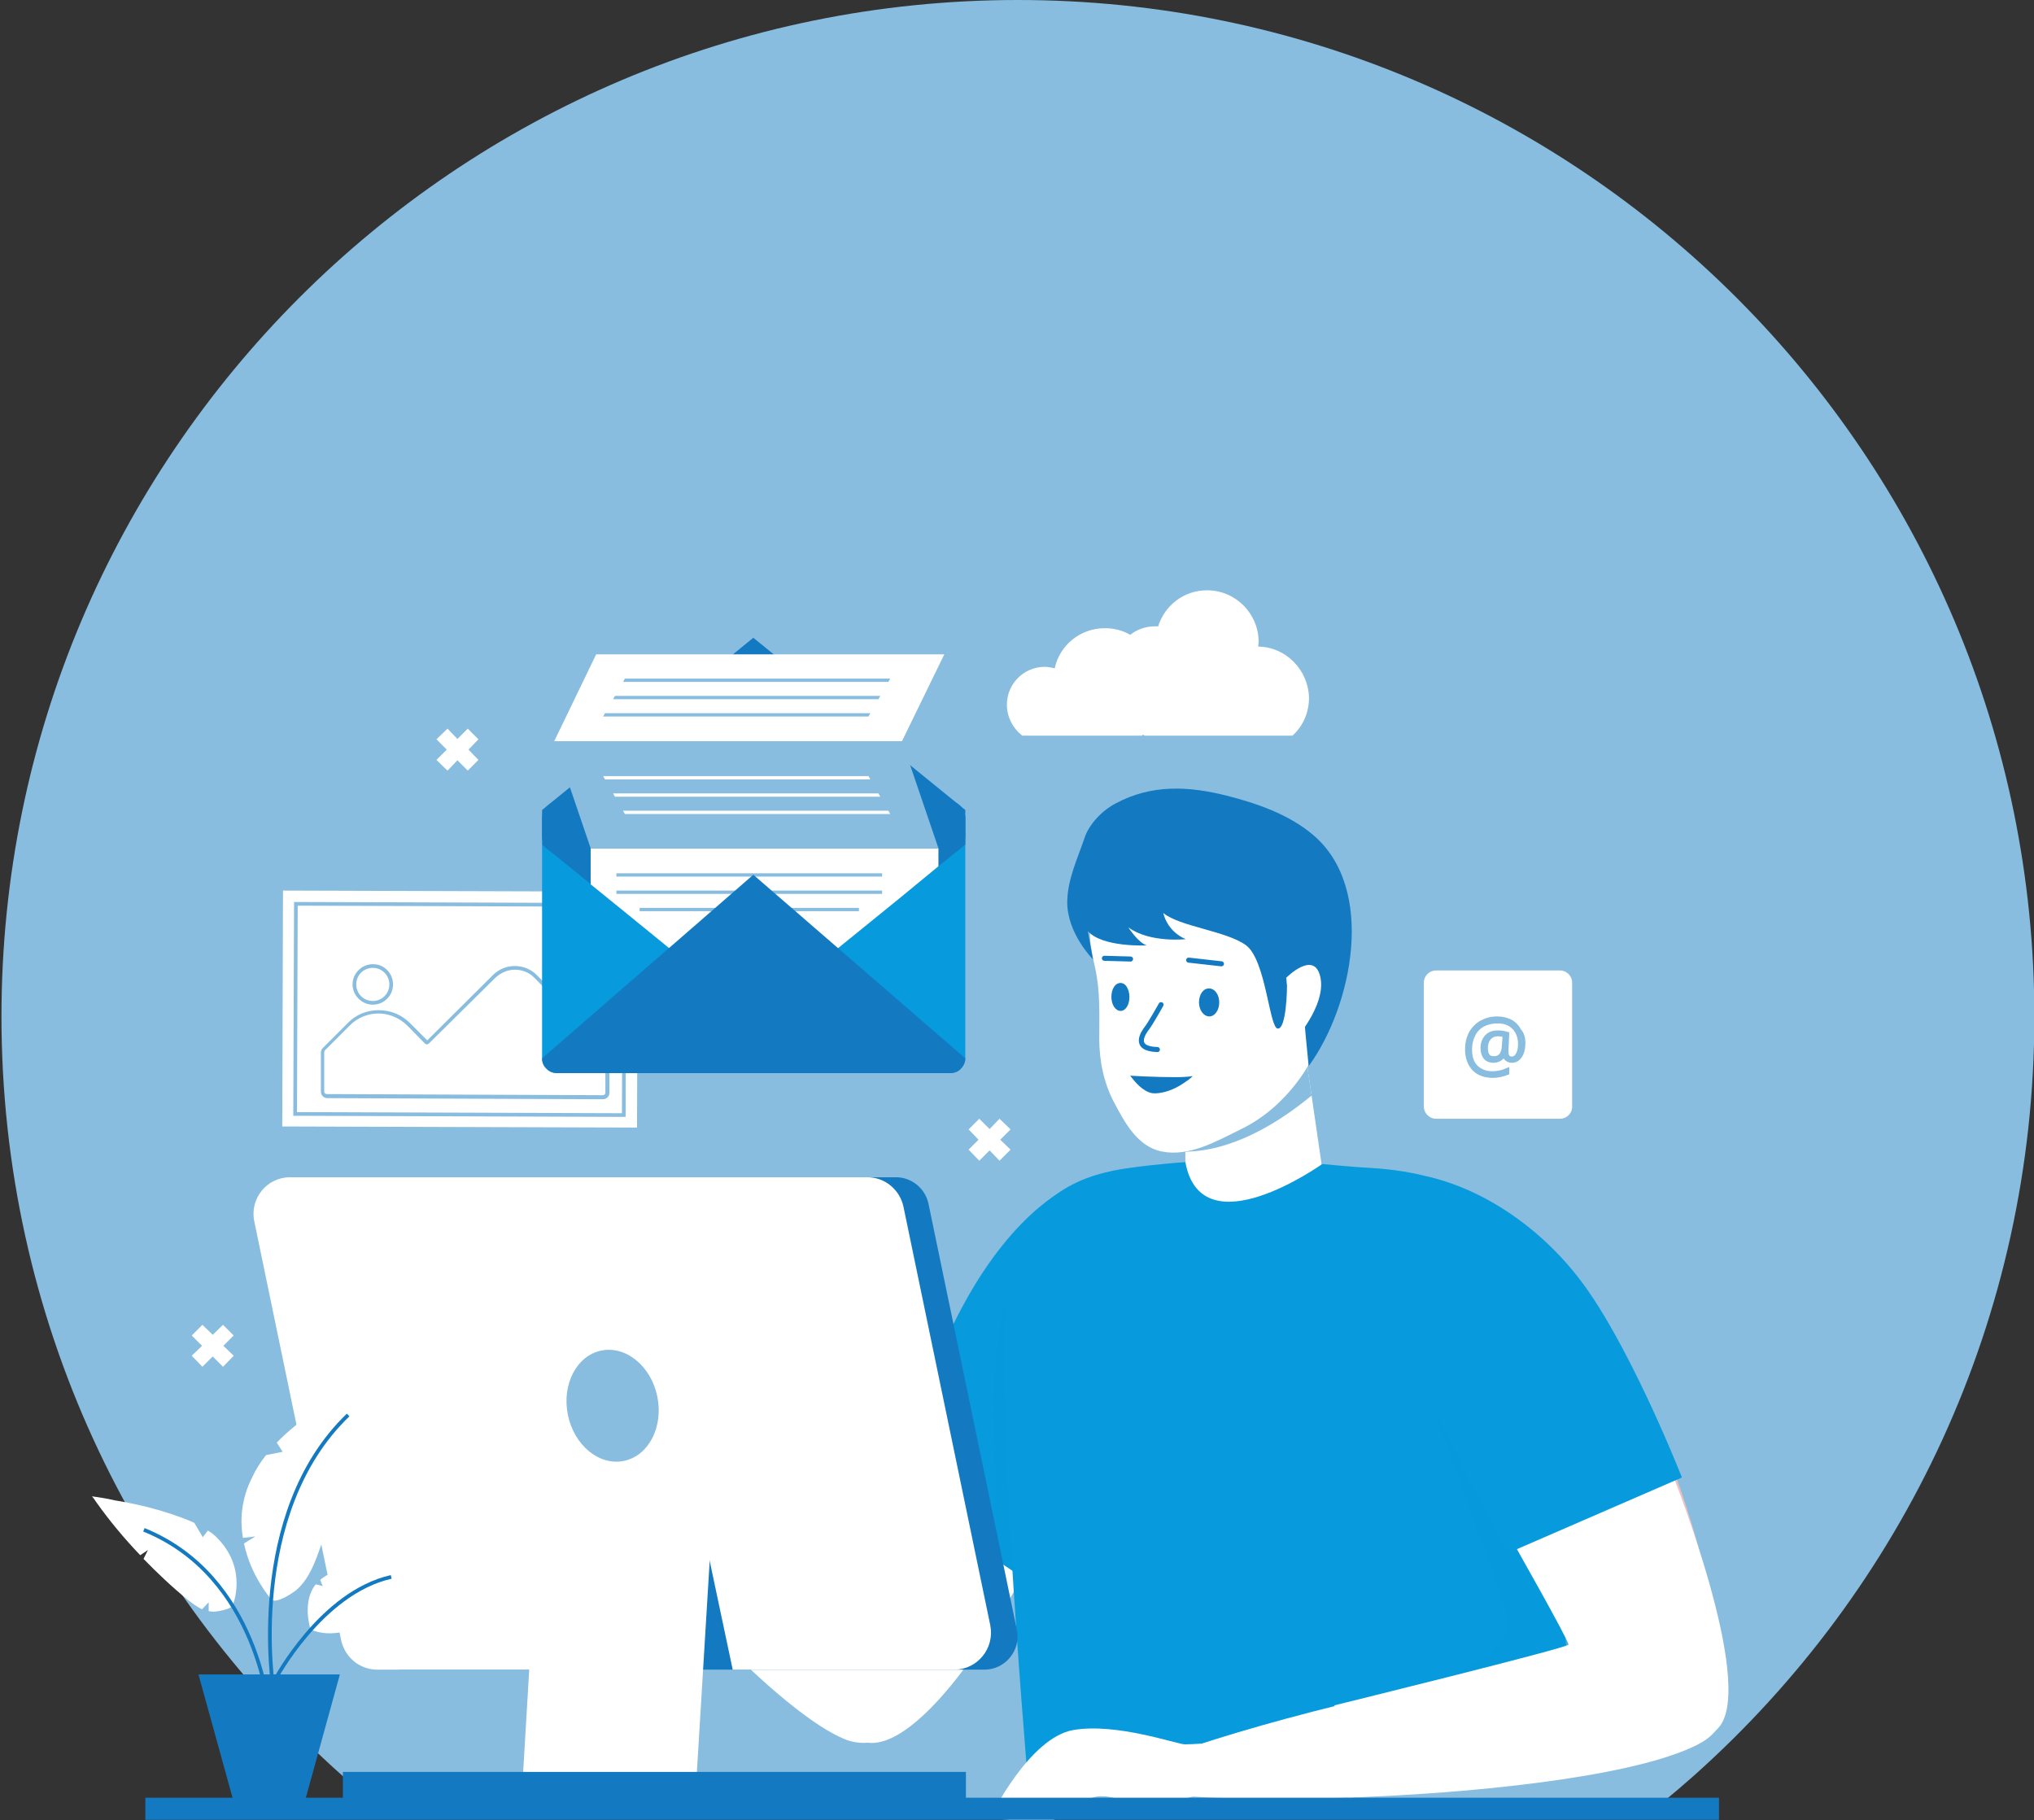 <svg xmlns="http://www.w3.org/2000/svg" xmlns:xlink="http://www.w3.org/1999/xlink" id="obj" x="0px" y="0px" viewBox="0 0 552.7 494.6" style="enable-background:new 0 0 552.7 494.6;" xml:space="preserve"><rect x="0" y="0" width="552.7" height="494.6" fill="#333333" stroke="none"/><style type="text/css">	.st0{fill:#88BDDF;}	.st1{fill:#FFFFFF;}	.st2{fill:#079ADD;}	.st3{opacity:0.5;fill:#079ADD;}	.st4{fill:#1379C1;}	.st5{fill:none;stroke:#1379C1;stroke-width:1.371;stroke-linecap:round;stroke-linejoin:round;stroke-miterlimit:10;}	.st6{fill:#EFC0C1;}	.st7{fill:none;stroke:#E8B1C3;stroke-width:2.733;stroke-miterlimit:10;}	.st8{fill:none;stroke:#1379C1;stroke-width:1.007;stroke-miterlimit:10;}	.st9{fill:#FFFFFF;stroke:#88BDDF;stroke-miterlimit:10;}</style><g>	<g>		<path class="st0" d="M552.8,276.2c0,82-35.7,155.6-92.4,206.2c-2.7,2.4-5.5,4.8-8.3,7.1H101.2c-2.8-2.3-5.6-4.7-8.3-7.1   C36.1,431.8,0.4,358.2,0.4,276.2C0.4,123.7,124.1,0,276.6,0C429.1,0,552.8,123.7,552.8,276.2z"></path>	</g>	<g>		<g>							<rect x="92.4" y="225.6" transform="matrix(3.414420e-03 -1 1 3.414420e-03 -149.761 398.277)" class="st1" width="65.1" height="97.4"></rect>			<path class="st0" d="M76.9,242l96.4,0.3l-0.2,64.1l-96.4-0.3L76.9,242 M75.9,241l0,1l-0.2,64.1l0,1l1,0l96.4,0.3l1,0l0-1    l0.2-64.1l0-1l-1,0L76.9,241L75.9,241L75.9,241z"></path>		</g>		<g>							<rect x="96.4" y="229.6" transform="matrix(3.417197e-03 -1 1 3.417197e-03 -149.761 398.277)" class="st1" width="57.1" height="89.3"></rect>			<path class="st0" d="M80.9,246.1l88.3,0.3l-0.2,56.1l-88.3-0.3L80.9,246.1 M79.9,245.1l0,1l-0.2,56.1l0,1l1,0l88.3,0.3l1,0l0-1    l0.2-56.1l0-1l-1,0l-88.3-0.3L79.9,245.1L79.9,245.1z"></path>		</g>		<g>			<g>				<path class="st1" d="M88.8,297.8c-0.3,0-0.6-0.1-0.8-0.3c-0.2-0.2-0.3-0.5-0.3-0.8l0-10.7c0-0.3,0.1-0.6,0.4-0.8l6.8-6.8     c2.2-2.1,5-3.3,8.1-3.3c3.1,0,5.9,1.2,8.1,3.4l4.9,5c0,0,0.1,0.1,0.1,0.1c0,0,0.1,0,0.1-0.1l18.1-17.9c1.5-1.5,3.5-2.3,5.7-2.3     c2.2,0,4.2,0.8,5.7,2.4l19.1,19.2c0.2,0.2,0.3,0.5,0.3,0.8l0,11.5c0,0.7-0.5,1.2-1.2,1.2L88.8,297.8z"></path>				<g>					<path class="st0" d="M139.9,263.5c1.9,0,3.9,0.7,5.3,2.2l19.1,19.2c0.1,0.1,0.2,0.3,0.2,0.5l0,11.5c0,0.4-0.3,0.7-0.7,0.7      c0,0,0,0,0,0l-75-0.3c-0.4,0-0.7-0.3-0.7-0.7l0-10.7c0-0.2,0.1-0.4,0.2-0.5l6.8-6.8c2.1-2.1,4.9-3.2,7.7-3.2      c2.8,0,5.6,1.1,7.8,3.2l4.9,5c0.1,0.1,0.3,0.2,0.5,0.2c0.2,0,0.4-0.1,0.5-0.2l18.1-17.9C136.1,264.3,138,263.5,139.9,263.5       M139.9,262.5c-2.3,0-4.4,0.9-6,2.5l-17.8,17.7l-4.7-4.7c-2.3-2.3-5.3-3.5-8.5-3.5c-3.2,0-6.2,1.2-8.4,3.5l-6.8,6.8      c-0.3,0.3-0.5,0.7-0.5,1.2l0,10.7c0,0.9,0.8,1.7,1.7,1.7l75,0.3c0.9,0,1.7-0.8,1.7-1.7l0-11.5c0-0.4-0.2-0.9-0.5-1.2L146,265.1      C144.4,263.4,142.2,262.5,139.9,262.5L139.9,262.5z"></path>				</g>			</g>			<g>				<path class="st1" d="M101.3,272.5c-1.3,0-2.6-0.5-3.5-1.5c-0.9-1-1.5-2.2-1.5-3.6c0-2.8,2.3-5,5-5c2.8,0,5,2.3,5,5     C106.3,270.2,104,272.5,101.3,272.5L101.3,272.5z"></path>				<g>					<path class="st0" d="M101.3,263C101.3,263,101.3,263,101.3,263c2.5,0,4.5,2,4.5,4.5c0,2.5-2,4.5-4.5,4.5c0,0,0,0,0,0      c-2.5,0-4.5-2-4.5-4.5C96.8,265,98.8,263,101.3,263 M101.3,262c-3,0-5.5,2.5-5.5,5.5c0,3,2.5,5.5,5.5,5.5      c3.1,0,5.5-2.5,5.5-5.5c0-1.5-0.6-2.9-1.6-3.9C104.1,262.5,102.8,262,101.3,262L101.3,262L101.3,262L101.3,262z"></path>				</g>			</g>		</g>	</g>	<path class="st1" d="M289.6,327.5c-27.5,1.1-76.4,141.9-57.3,144.7C258,490,334,334.6,289.6,327.5z"></path>	<path class="st2" d="M291.8,321.9l-0.2,34.6l-0.5,68.3c0,0-0.5,0.9-1.5,2.5c-0.2,0.4-0.5,0.8-0.8,1.3c-0.9,1.4-2,3.2-3.2,5.2  L270,423.4l-29.4-19.8c7.5-19.4,15.3-38.2,20.9-48.5C276.1,327.8,291.8,321.9,291.8,321.9z"></path>	<path class="st3" d="M291.5,356.5l-0.5,68.3c0,0-0.5,0.9-1.5,2.5c-0.2,0.4-0.5,0.8-0.8,1.3c-0.9,1.4-2,3.2-3.2,5.2L270,423.4  c0.5-19.2,0.2-27.8,0-42.7c-0.3-15.8,4.9-36.3,4.9-36.3S283.3,350.4,291.5,356.5z"></path>	<polygon class="st1" points="360.6,326.6 338.1,343.4 322.1,329.1 322.1,307.5 354.2,282.4 354.7,286.2 356.4,297.7  "></polygon>	<g>		<path class="st0" d="M356.4,297.7c-19.3,15.9-32.2,15-34.3,15.3c-0.1,0-0.2,0-0.2,0l0.2-0.2l29.9-26.5c0,0,1.2-0.2,2.7-0.2   L356.4,297.7z"></path>	</g>	<path class="st1" d="M356.9,286.9c0,0-5.9,13.3-19.8,20c-6.5,3.2-13.9,7.5-21.4,6c-6.6-1.3-10.1-7.9-13-13.4  c-2.8-5.3-4-11.3-4-17.3c0-6.5,0.3-12.7-1.1-19.1c-1.1-5-2.7-11.3,0.3-16c3.9-6.1,34.2-13.6,34.2-13.6l17.8,9.8l13.5,8.9  L356.9,286.9z"></path>	<g>		<g>			<path class="st4" d="M302,270.9c0,2.1,1.1,3.8,2.5,3.8c1.4,0,2.4-1.7,2.4-3.8c0-1.1-0.3-2-0.7-2.7c-0.4-0.7-1.1-1.1-1.7-1.1    C303,267.1,302,268.8,302,270.9z"></path>		</g>		<g>			<path class="st4" d="M325.8,272.4c0,2.1,1.3,3.8,2.8,3.8s2.7-1.7,2.7-3.8c0-1.1-0.3-2-0.8-2.7c-0.5-0.7-1.2-1.1-1.9-1.1    C327,268.5,325.8,270.2,325.8,272.4z"></path>		</g>	</g>	<line class="st5" x1="323" y1="260.9" x2="331.9" y2="261.9"></line>	<line class="st5" x1="300.1" y1="260.4" x2="307.2" y2="260.6"></line>	<path class="st5" d="M315.5,273c0,0-2.8,5-3.8,6.3c-1,1.3-4.1,5.7,2.8,5.9"></path>	<path class="st4" d="M324.1,292.4c0,0-0.7,0.8-2,1.6c-1.8,1.3-4.8,3-8.2,3.1c-2.5,0.1-4.8-2.3-6-3.8c-0.5-0.6-0.8-1-0.8-1  s1.6,0.1,3.8,0.2c2.4,0.1,5.7,0.2,8.5,0.2C321.3,292.7,323,292.6,324.1,292.4z"></path>	<path class="st4" d="M316.1,248.1c0,0,0.9,4.9,6.1,7.1c0,0-9.7,1.1-15.6-3.2c0,0,2.7,4.2,5,4.9c0,0-12.1,0.6-16-3.9l1.4,7.7  c0,0-7.1-7.1-7-15.7c0.1-6.1,2.8-11.7,4.7-17.3c1.2-3.7,4.8-7.5,8.5-9.4c9.7-5.2,19.7-4.7,30.1-2.1c8.2,2.1,16.7,5,23.3,10.5  c17.6,14.6,10.8,46.9-1,63c0,0-1.5-14.8-1.7-19.4c-0.2-4.6-4.3-5.7-4.2-3.5c0.1,2.2-0.2,12.9-2.5,12.7c-2.3-0.1-3.2-18.8-8.7-22.7  S320.6,251.8,316.1,248.1z"></path>	<path class="st1" d="M349.5,265.7c0,0,7.7-7.8,9.3-0.1c1.6,7.7-7.2,17.3-7.2,17.3L349.5,265.7z"></path>	<path class="st2" d="M429,480.3H279c-3.8-46.8-8.8-119.6-4.7-134.7c4.7-17.4,14-24.5,28.2-27.5c4.3-0.9,14.4-2,19.6-2.3  c4.4,23.9,37.2,0.5,37.2,0.5s7.9,0.8,13.6,1.1c13.3,0.8,36.2,5.2,40.8,24.9c2.2,9.5,4.8,34.4,7.7,62.6c1.6,15.9,3.2,32.9,4.8,48.7  C427.1,463,428,472.1,429,480.3z"></path>	<path class="st3" d="M385.5,371.2c0,0,20.6,57.6,22.9,64.5c2.3,6.9,1,12.6-9.3,17c-10.3,4.4,16.2,12.3,16.7,10.8  c0.5-1.5,34.7-31.4,32.7-33.2C446.5,428.5,385.5,371.2,385.5,371.2z"></path>	<path class="st6" d="M394.7,333.2c-18.3,20.5,48.9,153.6,64.1,141.8C489.5,468.9,430.7,306.2,394.7,333.2z"></path>	<path class="st1" d="M454.7,401.2c0,0,22.1,55.6,12.6,67.9c-9.5,12.3-100.8,19.4-100.8,19.4l-3.9-25.1c0,0,63.4-15.6,63.6-16.5  s-15.4-28.4-15.4-28.4L454.7,401.2z"></path>	<g>		<g>			<path class="st1" d="M469.1,462.8c-0.1,4.4-2.8,8.4-6.6,10.6c-29.8,17.1-161.6,19.3-157.9,10    C304.5,476.4,469.6,429.8,469.1,462.8z"></path>		</g>	</g>	<path class="st2" d="M409.8,422C409.8,422,409.8,422,409.8,422c-9.4-17.1-21.2-39.7-24.3-50.9c0,0-20.6-42.3-5.3-49.3  c2-0.9,6.4-2.4,8.5-1.9c15.7,3.8,32,15.1,43,31.1c7.4,10.6,17.1,30,25.3,50.4c0,0,0,0,0,0.1L409.8,422z"></path>	<path class="st7" d="M291.7,321.9"></path>	<path class="st1" d="M269.1,494c0.2-0.7,10.7-21.9,22.6-23.9c11.8-2,28.1,3.9,30.3,3.9c2.2,0,7.2-0.4,7.2-0.4l3.5,14  c0,0-9.3-0.1-10.6,1.4s-1.9,3.7-6.8,3.7c-4.9,0-10-4.6-16-4.6s-10.4,7-15.8,7S269.1,494,269.1,494z"></path>	<g>		<g>			<path class="st1" d="M241.7,471.4c-3.5,2.6-8.4,2.8-12.4,1.1c-31.6-13.5-112.7-117.4-103.1-120    C131.8,348.1,268.4,451.9,241.7,471.4z"></path>		</g>	</g>	<g>		<g>			<path class="st4" d="M108.8,453.7h158.7c5.7,0,10-5.3,8.8-10.9l-24-115.7c-0.9-4.2-4.6-7.2-8.8-7.2H84.9c-5.7,0-10,5.3-8.8,10.9    l24,115.7C100.9,450.7,104.6,453.7,108.8,453.7z"></path>			<path class="st1" d="M69.1,331.9l23.6,113.8c1,4.6,5,8,9.8,8h156.8c6.3,0,11-5.8,9.8-12l-23.6-113.8c-1-4.6-5-8-9.8-8H78.8    C72.5,319.9,67.8,325.7,69.1,331.9z"></path>			<path class="st4" d="M178.3,453.7h20.8l-7.3-34.5C191.9,419.2,182.9,441.7,178.3,453.7z"></path>			<polygon class="st1" points="189.2,484.2 142,484.2 146.1,415 193.4,415    "></polygon>							<rect x="93.1" y="481.4" transform="matrix(-1 -4.493484e-11 4.493484e-11 -1 355.572 970.69)" class="st4" width="169.3" height="7.8"></rect>		</g>		<g>							<ellipse transform="matrix(0.98 -0.2 0.2 0.98 -72.911 40.888)" class="st0" cx="166.3" cy="382" rx="12.4" ry="15.3"></ellipse>		</g>	</g>	<rect x="39.5" y="488.5" class="st4" width="427.6" height="6"></rect>	<g>		<g>			<path class="st1" d="M66,417.9l3.4-0.4l-3.1,1.9c1.8,8.7,7,14.7,7.4,15.2c0,0,0,0,0,0c1.2,1.4,6-1.8,6.9-2.6    c3.5-3.1,5.1-7.7,6.6-12c1.9-5.2,3.6-10.5,5.8-15.6c1.8-4.1,3.7-8.1,5.7-12l-1.7-5l4.2-0.4c0.4-0.9,0.8-1.8,1.2-2.7    c1.7-4,3.3-8,4.9-12.1c-0.7,0.3-20.3,7.6-32.1,19.8l1.6,2.5l-4.5,0.9c-1.5,1.9-2.8,3.9-3.7,5.9C65.5,407.3,65.2,413,66,417.9z"></path>		</g>		<g>			<path class="st1" d="M25,406.6c0.4,0.5,0.8,1,1.1,1.5c3.6,5.1,7.7,10,12,14.5l2.1-1.4c0,0-0.7,1.4-1.2,2.4    c3.8,3.9,7.8,7.7,12,11.1c1.1,0.9,2.5,1.9,3.9,2.6l1.8-1.9c0,0,0,1.3,0,2.4c0.6,0.1,1.3,0.2,2,0.1c0.9-0.1,4.1-0.7,4.5-1.6l0,0    c0,0,4.2-9.6-3.9-18.1c-0.8-0.9-1.8-1.7-2.8-2.3l-1.4,1.8l-2.3-3.9c-2.2-1-4.5-1.8-6.6-2.5c-4.9-1.6-10-2.8-15-3.6    C29.1,407.2,27.1,406.9,25,406.6z"></path>		</g>		<g>			<path class="st1" d="M84.4,442.8L84.4,442.8c5.6,2.4,12,0.3,17.9-3.2c-0.8-1.6-2.3-4.7-2.5-4.9c-0.1-0.2,2.9,2.2,4.6,3.6    c8.4-5.6,15.1-13.3,15.1-13.3s-22.2-1.4-30.4,2.9c-0.8,0.4-1.5,0.9-2.1,1.4l0.7,1.7l-1.9-0.5C81.9,435.4,84.4,442.8,84.4,442.8z"></path>		</g>		<g>			<path class="st8" d="M74.3,459.1c0,0-7.7-47.7,20.3-74.6"></path>			<path class="st8" d="M73.2,465.8c0,0-2.7-37.4-34.1-50.1"></path>			<path class="st8" d="M74.7,456.5c0,0,12.5-23.7,31.6-28"></path>		</g>		<path class="st4" d="M53.9,454.9l9.4,34h19.7l9.3-33.7c0-0.1,0-0.1,0-0.1l0-0.1H53.9z"></path>	</g>	<g>		<g>			<path class="st2" d="M262.3,222.4v65.1c0,0,0,0.1,0,0.1c0,1.1-0.5,2.1-1.3,2.9c-0.7,0.7-1.7,1.1-2.8,1.1H151.4    c-1.1,0-2.1-0.4-2.8-1.1c-0.8-0.7-1.3-1.7-1.3-2.9c0,0,0-0.1,0-0.1v-65.1c0-2.6,2.1-4.8,4.8-4.8h105.4    C260.2,217.6,262.3,219.7,262.3,222.4z"></path>			<path class="st4" d="M262.3,222.4v7.1l-7.3,5.9l-10.8,8.8L213,269.6l-8.2,6.7l-8.2-6.7l-27-22l-9-7.3l-13.2-10.7v-7.2    c0-2.6,2.1-4.8,4.8-4.8h105.4C260.2,217.6,262.3,219.7,262.3,222.4z"></path>			<path class="st4" d="M262.3,227.2v-7.1l-57.6-46.8l-57.4,46.8v7.2c0,2.6,2.1,4.8,4.8,4.8h105.4    C260.2,232,262.3,229.9,262.3,227.2z"></path>			<g>				<polygon class="st1" points="255,230.5 255,235.4 244.3,244.2 213,269.6 204.7,276.3 196.5,269.6 169.5,247.6 160.5,240.3      160.5,230.5     "></polygon>				<g>					<polygon class="st0" points="255,230.5 160.5,230.5 150.6,201.4 245.1,201.4      "></polygon>				</g>				<polygon class="st1" points="256.6,177.8 245.1,201.4 150.6,201.4 162,177.8     "></polygon>			</g>			<g>				<g>					<rect x="167.5" y="237.3" class="st0" width="72.2" height="0.9"></rect>				</g>				<g>					<rect x="167.5" y="242" class="st0" width="72.2" height="0.9"></rect>				</g>				<g>					<rect x="173.8" y="246.7" class="st0" width="59.6" height="0.9"></rect>				</g>			</g>			<path class="st4" d="M262.3,287.6c0,1.1-0.5,2.1-1.3,2.9c-0.7,0.7-1.7,1.1-2.8,1.1H151.4c-1.1,0-2.1-0.4-2.8-1.1    c-0.8-0.7-1.3-1.7-1.3-2.9l57.4-49.9L262.3,287.6z"></path>		</g>		<g>			<g>				<polygon class="st0" points="241.4,185.3 169.3,185.3 169.8,184.4 241.9,184.4     "></polygon>			</g>			<g>				<polygon class="st0" points="238.7,190 166.6,190 167.1,189.1 239.2,189.1     "></polygon>			</g>			<g>				<polygon class="st0" points="236,194.7 163.9,194.7 164.4,193.8 236.5,193.8     "></polygon>			</g>		</g>		<g>			<g>				<polygon class="st1" points="164.4,211.8 236.5,211.8 236,210.9 163.9,210.9     "></polygon>			</g>			<g>				<polygon class="st1" points="167.1,216.5 239.2,216.5 238.7,215.6 166.6,215.6     "></polygon>			</g>			<g>				<polygon class="st1" points="169.8,221.2 241.9,221.2 241.4,220.3 169.3,220.3     "></polygon>			</g>		</g>	</g>	<g>		<polygon class="st1" points="130,206.5 127.3,203.7 130,200.9 127.1,198 124.3,200.8 121.6,198 118.6,200.9 121.4,203.7    118.6,206.5 121.6,209.4 124.3,206.6 127.1,209.4   "></polygon>	</g>	<g>		<polygon class="st1" points="274.6,312.4 271.8,309.7 274.6,306.9 271.6,304 268.9,306.8 266.1,304 263.2,306.9 265.9,309.7    263.2,312.4 266.1,315.4 268.9,312.6 271.6,315.4   "></polygon>	</g>	<g>		<polygon class="st1" points="63.5,368.4 60.7,365.7 63.5,362.9 60.6,360 57.8,362.7 55,360 52.1,362.9 54.9,365.7 52.1,368.4    55,371.4 57.8,368.6 60.6,371.4   "></polygon>	</g>	<g>		<path class="st1" d="M341.9,175.7C341.9,175.7,341.9,175.7,341.9,175.7c0-0.4,0.1-0.9,0.1-1.3c0-7.7-6.3-14-14-14   c-6.3,0-11.5,4.1-13.3,9.8c-0.3,0-0.7,0-1,0c-2.5,0-4.8,0.9-6.6,2.3c-2-1.2-4.4-1.8-6.9-1.8c-6.7,0-12.3,4.7-13.6,10.9   c0,0,0,0,0,0c-0.9-0.2-1.8-0.4-2.7-0.4c-5.7,0-10.3,4.6-10.3,10.3c0,3.4,1.7,6.5,4.2,8.4h3.9h8.3h0.5h18.1h1.7   c0.1-0.1,0.2-0.2,0.3-0.3c0.1,0.1,0.3,0.2,0.4,0.3h7h8h6.2h12h7c2.8-2.5,4.5-6.2,4.5-10.3C355.5,182,349.4,175.8,341.9,175.7z"></path>	</g>	<g>		<path class="st1" d="M423.9,304h-33.7c-1.8,0-3.3-1.5-3.3-3.3V267c0-1.8,1.5-3.3,3.3-3.3h33.7c1.8,0,3.3,1.5,3.3,3.3v33.7   C427.2,302.6,425.7,304,423.9,304z"></path>	</g>	<g>		<path class="st9" d="M414,283.5c0,1.4-0.3,2.6-0.9,3.5s-1.4,1.3-2.3,1.3c-0.6,0-1-0.2-1.4-0.5s-0.6-0.8-0.6-1.4h0   c-0.3,0.6-0.7,1.1-1.2,1.4c-0.5,0.3-1.1,0.5-1.8,0.5c-0.9,0-1.7-0.3-2.2-0.9c-0.5-0.6-0.8-1.5-0.8-2.6c0-1.3,0.4-2.3,1.1-3.1   s1.8-1.2,3-1.2c0.9,0,1.8,0.1,2.7,0.4l-0.2,4.4v0.3c0,0.7,0.1,1.2,0.3,1.5c0.2,0.3,0.6,0.5,1.1,0.5c0.7,0,1.2-0.4,1.6-1.1   c0.4-0.7,0.6-1.7,0.6-2.9c0-1.2-0.3-2.3-0.8-3.2c-0.5-0.9-1.2-1.6-2.1-2.1c-0.9-0.5-2-0.7-3.2-0.7c-1.5,0-2.7,0.3-3.9,0.9   c-1.1,0.6-2,1.5-2.6,2.7s-0.9,2.5-0.9,4c0,2,0.5,3.6,1.6,4.7c1.1,1.1,2.6,1.7,4.5,1.7c0.6,0,1.2-0.1,1.8-0.2   c0.6-0.1,1.3-0.3,2.2-0.7v0.9c-1.3,0.5-2.6,0.8-3.9,0.8c-2.2,0-3.9-0.6-5.2-1.9c-1.2-1.3-1.9-3-1.9-5.3c0-1.6,0.3-3.1,1-4.4   c0.7-1.3,1.7-2.3,2.9-3c1.3-0.7,2.7-1.1,4.3-1.1c1.4,0,2.6,0.3,3.6,0.8s1.9,1.4,2.4,2.4C413.7,280.9,414,282.1,414,283.5z    M403.8,284.8c0,0.9,0.2,1.6,0.5,2c0.3,0.5,0.9,0.7,1.7,0.7c1.6,0,2.5-1.1,2.6-3.3l0.2-2.8c-0.5-0.2-1.1-0.3-1.8-0.3   c-0.9,0-1.7,0.3-2.3,1C404.1,282.8,403.8,283.7,403.8,284.8z"></path>	</g></g></svg>